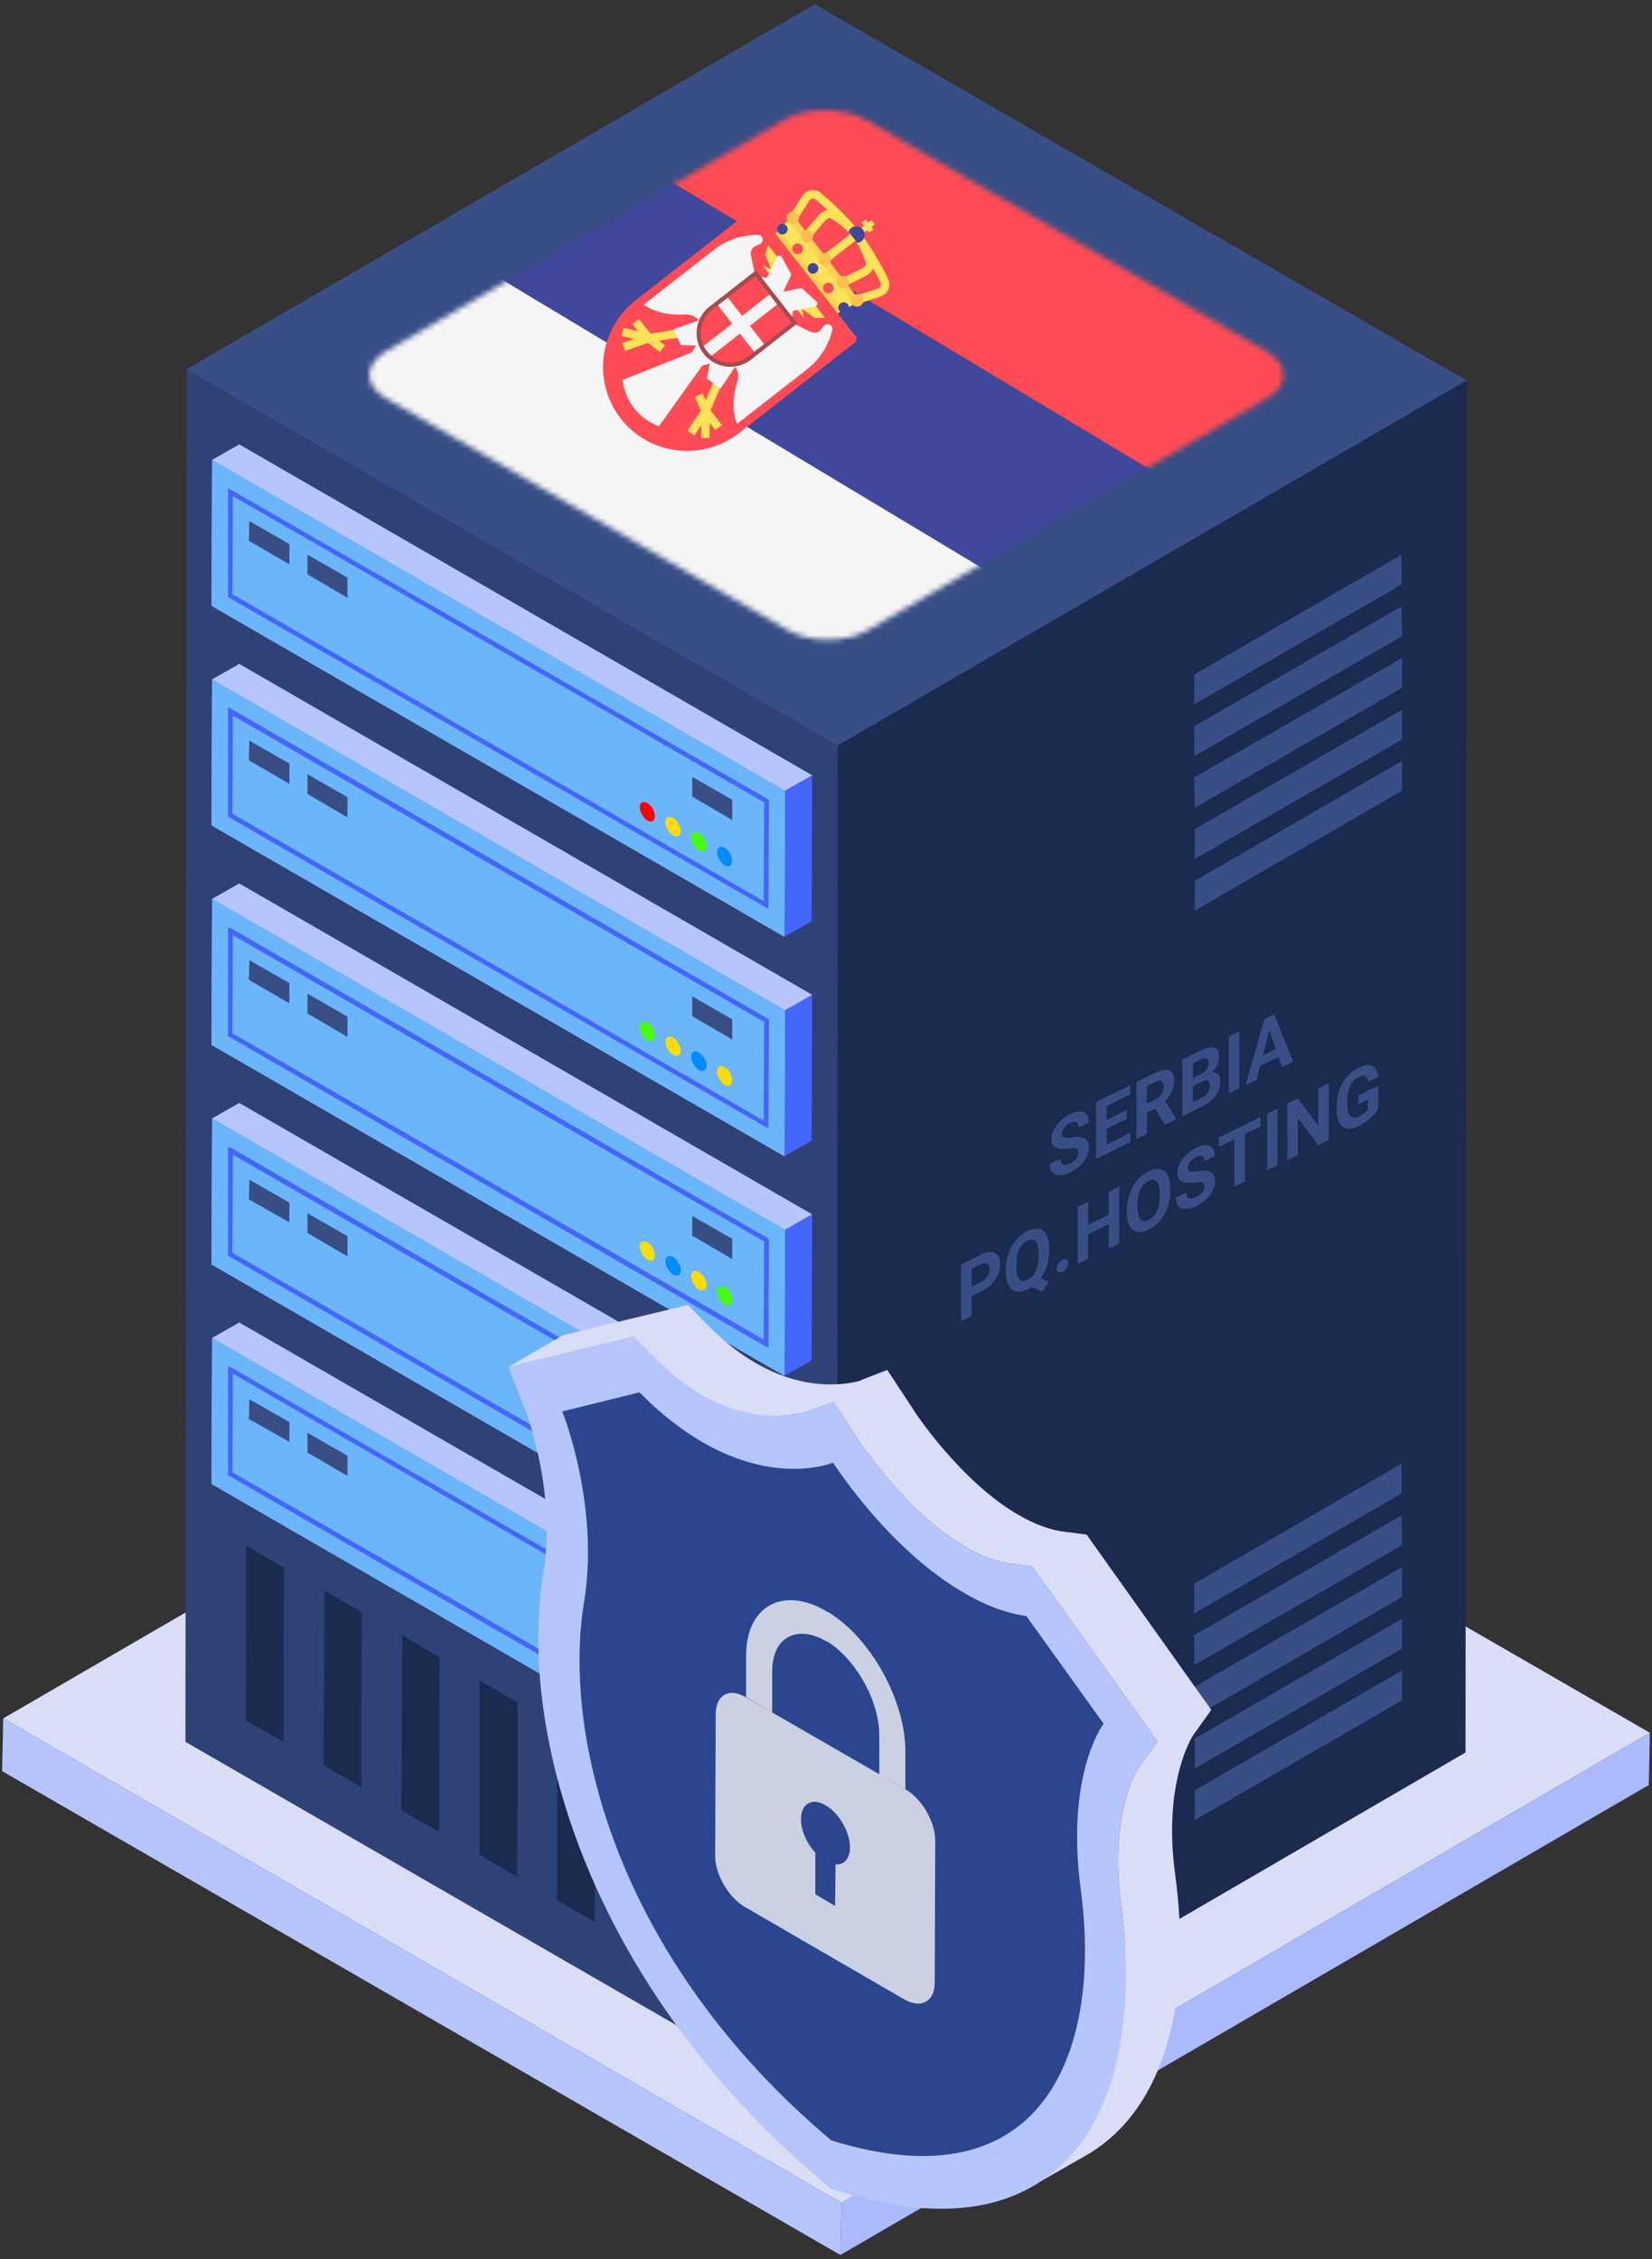 

<svg xmlns="http://www.w3.org/2000/svg" viewBox="0 0 310 424">
<rect x="0" y="0" width="310" height="424" fill="#333333" stroke="none"/>
<defs>
    <mask id="Mask-1" fill="#fff">
        <g>
            <path d="M168.3 45.2c4.3 2.5 4.3 6.5 .1 8.9l-74.7 43.4c-4.2 2.5-11.1 2.5-15.3 0l-75.2-43.4c-4.2-2.4-4.3-6.4 0-8.9l74.6-43.4c4.3-2.4 11.1-2.4 15.4 0l75.1 43.4Z"/>
        </g>
    </mask>
</defs>
<style>
    @keyframes a0_f { 0% { fill: #008bff; animation-timing-function: steps(1); } 8.885% { fill: #008bff;
    animation-timing-function: steps(1); } 22.231% { fill: red; animation-timing-function: steps(1); } 35.615% {
    fill: #ffdc00; animation-timing-function: steps(1); } 44.5% { fill: #46ff00; animation-timing-function:
    steps(1); } 71.231% { fill: red; animation-timing-function: steps(1); } 84.615% { fill: #ffdc00;
    animation-timing-function: steps(1); } 100% { fill: #46ff00; } }
    @keyframes a1_f { 0% { fill: #46ff00; animation-timing-function: steps(1); } 6.897% { fill: #46ff00;
    animation-timing-function: steps(1); } 25.517% { fill: #ffdc00; animation-timing-function: steps(1); } 36.69% {
    fill: #46ff00; animation-timing-function: steps(1); } 55.31% { fill: red; animation-timing-function: steps(1); }
    70.207% { fill: #ffdc00; animation-timing-function: steps(1); } 85.103% { fill: #008bff;
    animation-timing-function: steps(1); } 100% { fill: #ffdc00; } }
    @keyframes a2_f { 0% { fill: #ffdc00; animation-timing-function: steps(1); } 6.25% { fill: #ffdc00;
    animation-timing-function: steps(1); } 18.75% { fill: #008bff; animation-timing-function: steps(1); } 31.25% {
    fill: #46ff00; animation-timing-function: steps(1); } 43.75% { fill: #ffdc00; animation-timing-function:
    steps(1); } 59.375% { fill: red; animation-timing-function: steps(1); } 71.875% { fill: #008bff;
    animation-timing-function: steps(1); } 87.5% { fill: red; animation-timing-function: steps(1); } 100% { fill:
    #ffdc00; } }
    @keyframes a3_f { 0% { fill: red; animation-timing-function: steps(1); } 6.061% { fill: red;
    animation-timing-function: steps(1); } 18.182% { fill: #ffdc00; animation-timing-function: steps(1); } 27.273% {
    fill: #46ff00; animation-timing-function: steps(1); } 45.455% { fill: red; animation-timing-function: steps(1);
    } 57.576% { fill: #46ff00; animation-timing-function: steps(1); } 72.727% { fill: red;
    animation-timing-function: steps(1); } 84.848% { fill: #ffdc00; animation-timing-function: steps(1); } 100% {
    fill: red; } }
    @keyframes a4_f { 0% { fill: #ffdc00; animation-timing-function: steps(1); } 6.25% { fill: #ffdc00;
    animation-timing-function: steps(1); } 18.75% { fill: #008bff; animation-timing-function: steps(1); } 31.25% {
    fill: #46ff00; animation-timing-function: steps(1); } 43.75% { fill: #ffdc00; animation-timing-function:
    steps(1); } 59.375% { fill: red; animation-timing-function: steps(1); } 71.875% { fill: #008bff;
    animation-timing-function: steps(1); } 87.5% { fill: red; animation-timing-function: steps(1); } 100% { fill:
    #ffdc00; } }
    @keyframes a5_f { 0% { fill: #008bff; animation-timing-function: steps(1); } 8.885% { fill: #008bff;
    animation-timing-function: steps(1); } 22.231% { fill: red; animation-timing-function: steps(1); } 35.615% {
    fill: #ffdc00; animation-timing-function: steps(1); } 44.5% { fill: #46ff00; animation-timing-function:
    steps(1); } 71.231% { fill: red; animation-timing-function: steps(1); } 84.615% { fill: #ffdc00;
    animation-timing-function: steps(1); } 100% { fill: #46ff00; } }
    @keyframes a6_f { 0% { fill: #ffdc00; animation-timing-function: steps(1); } 6.25% { fill: #ffdc00;
    animation-timing-function: steps(1); } 18.75% { fill: #008bff; animation-timing-function: steps(1); } 31.25% {
    fill: #46ff00; animation-timing-function: steps(1); } 43.75% { fill: #ffdc00; animation-timing-function:
    steps(1); } 59.375% { fill: red; animation-timing-function: steps(1); } 71.875% { fill: #008bff;
    animation-timing-function: steps(1); } 87.5% { fill: red; animation-timing-function: steps(1); } 100% { fill:
    #ffdc00; } }
    @keyframes a7_f { 0% { fill: #46ff00; animation-timing-function: steps(1); } 6.897% { fill: #46ff00;
    animation-timing-function: steps(1); } 25.517% { fill: #ffdc00; animation-timing-function: steps(1); } 36.69% {
    fill: #46ff00; animation-timing-function: steps(1); } 55.31% { fill: red; animation-timing-function: steps(1); }
    70.207% { fill: #ffdc00; animation-timing-function: steps(1); } 85.103% { fill: #008bff;
    animation-timing-function: steps(1); } 100% { fill: #ffdc00; } }
    @keyframes a8_f { 0% { fill: #46ff00; animation-timing-function: steps(1); } 6.897% { fill: #46ff00;
    animation-timing-function: steps(1); } 25.517% { fill: #ffdc00; animation-timing-function: steps(1); } 36.69% {
    fill: #46ff00; animation-timing-function: steps(1); } 55.31% { fill: red; animation-timing-function: steps(1); }
    70.207% { fill: #ffdc00; animation-timing-function: steps(1); } 85.103% { fill: #008bff;
    animation-timing-function: steps(1); } 100% { fill: #ffdc00; } }
    @keyframes a9_f { 0% { fill: #ffdc00; animation-timing-function: steps(1); } 6.25% { fill: #ffdc00;
    animation-timing-function: steps(1); } 18.75% { fill: #008bff; animation-timing-function: steps(1); } 31.25% {
    fill: #46ff00; animation-timing-function: steps(1); } 43.75% { fill: #ffdc00; animation-timing-function:
    steps(1); } 59.375% { fill: red; animation-timing-function: steps(1); } 71.875% { fill: #008bff;
    animation-timing-function: steps(1); } 87.5% { fill: red; animation-timing-function: steps(1); } 100% { fill:
    #ffdc00; } }
    @keyframes a10_f { 0% { fill: #008bff; animation-timing-function: steps(1); } 8.885% { fill: #008bff;
    animation-timing-function: steps(1); } 22.231% { fill: red; animation-timing-function: steps(1); } 35.615% {
    fill: #ffdc00; animation-timing-function: steps(1); } 44.5% { fill: #46ff00; animation-timing-function:
    steps(1); } 71.231% { fill: red; animation-timing-function: steps(1); } 84.615% { fill: #ffdc00;
    animation-timing-function: steps(1); } 100% { fill: #46ff00; } }
    @keyframes a11_f { 0% { fill: #ffdc00; animation-timing-function: steps(1); } 6.25% { fill: #ffdc00;
    animation-timing-function: steps(1); } 18.75% { fill: #008bff; animation-timing-function: steps(1); } 31.25% {
    fill: #46ff00; animation-timing-function: steps(1); } 43.75% { fill: #ffdc00; animation-timing-function:
    steps(1); } 59.375% { fill: red; animation-timing-function: steps(1); } 71.875% { fill: #008bff;
    animation-timing-function: steps(1); } 87.5% { fill: red; animation-timing-function: steps(1); } 100% { fill:
    #ffdc00; } }
    @keyframes a12_t { 0% { transform: translate(95.4px,244.9px); animation-timing-function: cubic-bezier(0,0,.6,1);
    } 50% { transform: translate(95.4px,211.4px); animation-timing-function: cubic-bezier(.4,0,1,1); } 100% {
    transform: translate(95.4px,244.9px); } }
    @keyframes a13_t { 0% { transform: translate(59.4px,93.3px) scale(1,1) translate(-20.6px,-37.9px);
    animation-timing-function: cubic-bezier(0,0,.6,1); } 50% { transform: translate(59.4px,93.3px) scale(1.2,1.2)
    translate(-20.6px,-37.9px); animation-timing-function: cubic-bezier(.4,0,1,1); } 100% { transform:
    translate(59.4px,93.3px) scale(1,1) translate(-20.6px,-37.9px); } }
    @keyframes a13_o { 0% { opacity: .8; animation-timing-function: cubic-bezier(0,0,.6,1); } 50% { opacity: 1;
    animation-timing-function: cubic-bezier(.4,0,1,1); } 100% { opacity: .8; } }
</style>
<title>Serbia</title>
<desc>Created with Sketch.</desc>
<g fill="none" fill-rule="evenodd">
    <path fill="#d9ddf6" fill-rule="nonzero" d="M.6 322.5l151.7-88.1l157.3 90.8l-151.7 88.2Z"/>
    <path fill="#aabafd" fill-rule="nonzero" d="M157.9 413.4l151.7-88.2l-0.2 9.8l-151.7 88.2Z"/>
    <path fill="#b7c5fd" fill-rule="nonzero" d="M157.9 413.4l-0.2 9.8l-157.3-90.8l.2-9.9Z"/>
    <path fill="#1b2a4f" fill-rule="nonzero" d="M152.4 139l122.8-67.6l-0.2 257.5l-117.9 68.6Z"/>
    <path fill="#384e85" fill-rule="nonzero"
          d="M224.2 336v5.6l38.9-22.5v-5.6Zm-0.1-38.8v5.6l38.9-22.5v-5.6Zm0 9.7v5.6l39-22.5l-0.1-5.6Zm0 9.7l.1 5.6l38.9-22.5v-5.6Zm.1 9.7v5.6l38.9-22.5v-5.6Z"/>
    <path fill="#384e85" fill-rule="nonzero"
          d="M224.2 165.3v5.6l38.9-22.5v-5.6Zm-0.1-38.7v5.6l38.9-22.5v-5.6Zm0 9.7v5.6l39-22.5l-0.1-5.6Zm0 9.6l.1 5.7l38.9-22.5v-5.6Zm.1 9.7v5.6l38.9-22.4v-5.6Z"/>
    <path fill="#2e4277" fill-rule="nonzero" d="M157.2 139l-0.1 258.5l-122.3-70.6l.2-257.6Z"/>
    <path fill="#4466fb" fill-rule="nonzero" d="M147.3 148.4l5.1-2.9l-0.1 27.4l-5.1 2.9Z"/>
    <path fill="#b7c5fd" fill-rule="nonzero" d="M39.8 86.3l5.1-2.9l107.5 62.1l-5.1 2.9Z"/>
    <path fill="#b7c5fd" fill-rule="nonzero" d="M147.3 148.4l-0.1 27.4l-107.5-62.1l.1-27.4Z"/>
    <path fill="#6bb5fb" fill-rule="nonzero" d="M147.3 148.4l-0.1 27.4l-107.5-62.1l.1-27.4Z"/>
    <path fill="#384e85" fill-rule="nonzero" d="M54.3 102.1v3.8l-7.6-4.4l.1-3.7Z"/>
    <path fill="#384e85" fill-rule="nonzero" d="M65.2 108.4v3.8l-7.5-4.4v-3.7Z"/>
    <path fill="#384e85" fill-rule="nonzero" d="M137.4 150.1v3.8l-7.5-4.4v-3.7Z"/>
    <g transform="translate(120,150.5)">
        <path d="M137 162.5c.5-0.4 .5-1.4 0-2.3c-0.6-1-1.5-1.5-2-1.2c-0.6 .3-0.6 1.4 0 2.3c.5 1 1.4 1.5 2 1.2Z"
              fill="#008bff" fill-rule="nonzero" transform="translate(-120,-150.5)"
              style="animation: 2.6s linear infinite both a0_f;"/>
        <path d="M131.1 156.3c.8 .5 1.5 1.6 1.5 2.5c0 .9-0.7 1.2-1.5 .8c-0.7-0.5-1.4-1.6-1.4-2.5c0-0.9 .7-1.2 1.4-0.8Z"
              fill="#46ff00" fill-rule="nonzero" transform="translate(-120,-150.5)"
              style="animation: 2.9s linear infinite both a1_f;"/>
        <path d="M127.3 156.9c.6-0.3 .6-1.4 0-2.3c-0.5-1-1.4-1.5-2-1.2c-0.6 .3-0.6 1.4 0 2.3c.6 1 1.5 1.5 2 1.2Z"
              fill="#ffdc00" fill-rule="nonzero" transform="translate(-120,-150.5)"
              style="animation: 3.2s linear infinite both a2_f;"/>
        <path d="M122.5 154.1c.5-0.3 .5-1.4 0-2.3c-0.6-1-1.5-1.5-2-1.2c-0.6 .3-0.6 1.4 0 2.3c.5 1 1.4 1.5 2 1.2Z"
              fill="red" fill-rule="nonzero" transform="translate(-120,-150.5)"
              style="animation: 3.3s linear infinite both a3_f;"/>
    </g>
    <path d="M43.5 92l-0.7-0.4v20.1l-0.1 .3l100.8 58.2l.7 .3l.1-20.1v-0.3l-100.8-58.1Zm99.8 77.1l-99.7-57.6l.1-18.4l99.7 57.5l-0.1 18.5Z"
          fill="#4466fb" fill-rule="nonzero"/>
    <path fill="#4466fb" fill-rule="nonzero" d="M147.3 189.6l5.1-2.9l-0.1 27.4l-5.1 2.9Z"/>
    <path fill="#b7c5fd" fill-rule="nonzero" d="M39.8 127.5l5.1-2.9l107.5 62.1l-5.1 2.9Z"/>
    <path fill="#b7c5fd" fill-rule="nonzero" d="M147.3 189.6l-0.1 27.4l-107.5-62.1l.1-27.4Z"/>
    <path fill="#6bb5fb" fill-rule="nonzero" d="M147.3 189.6l-0.1 27.4l-107.5-62.1l.1-27.4Z"/>
    <path fill="#384e85" fill-rule="nonzero" d="M54.3 143.3v3.8l-7.6-4.4l.1-3.7Z"/>
    <path fill="#384e85" fill-rule="nonzero" d="M65.2 149.6v3.8l-7.5-4.4v-3.7Z"/>
    <path fill="#384e85" fill-rule="nonzero" d="M137.4 191.3v3.8l-7.5-4.4v-3.7Z"/>
    <g transform="translate(120,191.7)">
        <path d="M137 203.7c.5-0.4 .5-1.4 0-2.4c-0.6-0.9-1.5-1.4-2-1.1c-0.6 .3-0.6 1.4 0 2.3c.5 1 1.4 1.5 2 1.2Z"
              fill="#ffdc00" fill-rule="nonzero" transform="translate(-120,-191.7)"
              style="animation: 3.2s linear infinite both a4_f;"/>
        <path d="M131.1 197.5c.8 .5 1.5 1.6 1.5 2.5c0 .9-0.7 1.2-1.5 .8c-0.7-0.5-1.4-1.6-1.4-2.5c0-0.9 .7-1.3 1.4-0.8Z"
              fill="#008bff" fill-rule="nonzero" transform="translate(-120,-191.7)"
              style="animation: 2.6s linear infinite both a5_f;"/>
        <path d="M127.3 198.1c.6-0.3 .6-1.4 0-2.3c-0.5-1-1.4-1.5-2-1.2c-0.6 .3-0.6 1.4 0 2.3c.6 1 1.5 1.5 2 1.2Z"
              fill="#ffdc00" fill-rule="nonzero" transform="translate(-120,-191.7)"
              style="animation: 3.2s linear infinite both a6_f;"/>
        <path d="M122.5 195.3c.5-0.3 .5-1.4 0-2.3c-0.6-1-1.5-1.5-2-1.2c-0.6 .3-0.6 1.4 0 2.3c.5 1 1.4 1.5 2 1.2Z"
              fill="#46ff00" fill-rule="nonzero" transform="translate(-120,-191.7)"
              style="animation: 2.9s linear infinite both a7_f;"/>
    </g>
    <path d="M43.5 133.1l-0.7-0.3v20.1l-0.1 .3l100.8 58.2l.7 .3l.1-20.1v-0.3l-100.8-58.2Zm99.8 77.2l-99.7-57.6l.1-18.4l99.7 57.5l-0.1 18.5Z"
          fill="#4466fb" fill-rule="nonzero"/>
    <path fill="#4466fb" fill-rule="nonzero" d="M147.3 230.8l5.1-2.9l-0.1 27.4l-5.1 2.9Z"/>
    <path fill="#b7c5fd" fill-rule="nonzero" d="M39.8 168.7l5.1-2.9l107.5 62.1l-5.1 2.9Z"/>
    <path fill="#b7c5fd" fill-rule="nonzero" d="M147.3 230.8l-0.1 27.4l-107.5-62.1l.1-27.4Z"/>
    <path fill="#6bb5fb" fill-rule="nonzero" d="M147.3 230.8l-0.1 27.4l-107.5-62.1l.1-27.4Z"/>
    <path fill="#384e85" fill-rule="nonzero" d="M54.3 184.5v3.8l-7.6-4.4l.1-3.7Z"/>
    <path fill="#384e85" fill-rule="nonzero" d="M65.2 190.8v3.8l-7.5-4.4v-3.7Z"/>
    <path fill="#384e85" fill-rule="nonzero" d="M137.4 232.5v3.8l-7.5-4.4v-3.7Z"/>
    <g transform="translate(120,232.9)">
        <path d="M137 244.9c.5-0.4 .5-1.4 0-2.4c-0.6-0.9-1.5-1.4-2-1.1c-0.6 .3-0.6 1.3 0 2.3c.5 1 1.4 1.5 2 1.2Z"
              fill="#46ff00" fill-rule="nonzero" transform="translate(-120,-232.9)"
              style="animation: 2.9s linear infinite both a8_f;"/>
        <path d="M131.1 238.7c.8 .5 1.5 1.6 1.5 2.5c0 .8-0.7 1.2-1.5 .8c-0.7-0.5-1.4-1.6-1.4-2.5c0-0.9 .7-1.3 1.4-0.8Z"
              fill="#ffdc00" fill-rule="nonzero" transform="translate(-120,-232.9)"
              style="animation: 3.2s linear infinite both a9_f;"/>
        <path d="M127.3 239.3c.6-0.3 .6-1.4 0-2.3c-0.5-1-1.4-1.5-2-1.2c-0.6 .3-0.6 1.4 0 2.3c.6 1 1.5 1.5 2 1.2Z"
              fill="#008bff" fill-rule="nonzero" transform="translate(-120,-232.9)"
              style="animation: 2.6s linear infinite both a10_f;"/>
        <path d="M122.5 236.5c.5-0.3 .5-1.4 0-2.3c-0.6-1-1.5-1.5-2-1.2c-0.6 .3-0.6 1.4 0 2.3c.5 1 1.4 1.5 2 1.2Z"
              fill="#ffdc00" fill-rule="nonzero" transform="translate(-120,-232.9)"
              style="animation: 3.2s linear infinite both a11_f;"/>
    </g>
    <path d="M43.5 174.3l-0.7-0.3v20.1l-0.1 .3l100.8 58.2l.7 .3l.1-20.1v-0.3l-100.8-58.2Zm99.8 77.1l-99.7-57.5l.1-18.4l99.7 57.5l-0.1 18.4Z"
          fill="#4466fb" fill-rule="nonzero"/>
    <path fill="#b7c5fd" fill-rule="nonzero" d="M39.8 209.9l5.1-2.9l107.5 62l-5.1 3Z"/>
    <path fill="#b7c5fd" fill-rule="nonzero" d="M147.3 272l-0.1 27.4l-107.5-62.1l.1-27.4Z"/>
    <path fill="#6bb5fb" fill-rule="nonzero" d="M147.3 272l-0.1 27.4l-107.5-62.1l.1-27.4Z"/>
    <path fill="#384e85" fill-rule="nonzero" d="M54.3 225.7v3.7l-7.6-4.3l.1-3.7Z"/>
    <path fill="#384e85" fill-rule="nonzero" d="M65.2 232v3.8l-7.5-4.4v-3.7Z"/>
    <path d="M43.5 215.5l-0.7-0.3v20.1l-0.1 .3l100.8 58.2l.7 .3l.1-20.1v-0.3l-100.8-58.2Zm99.8 77.1l-99.7-57.5l.1-18.4l99.7 57.5l-0.1 18.4Z"
          fill="#4466fb" fill-rule="nonzero"/>
    <path fill="#b7c5fd" fill-rule="nonzero" d="M39.8 251.1l5.1-2.9l107.5 62l-5.1 3Z"/>
    <path fill="#b7c5fd" fill-rule="nonzero" d="M147.3 313.2l-0.1 27.4l-107.5-62.1l.1-27.4Z"/>
    <path fill="#6bb5fb" fill-rule="nonzero" d="M147.3 313.2l-0.1 27.4l-107.5-62.1l.1-27.4Z"/>
    <path fill="#384e85" fill-rule="nonzero" d="M54.3 266.9v3.7l-7.6-4.3l.1-3.7Z"/>
    <path fill="#384e85" fill-rule="nonzero" d="M65.2 273.2v3.8l-7.5-4.4v-3.7Z"/>
    <path d="M43.5 256.7l-0.7-0.3v20.1l-0.1 .3l100.8 58.2l.7 .3l.1-20.1v-0.3l-100.8-58.2Zm99.8 77.1l-99.7-57.5l.1-18.5l99.7 57.6l-0.1 18.4Z"
          fill="#4466fb" fill-rule="nonzero"/>
    <path fill="#1b2a4f" fill-rule="nonzero"
          d="M140.9 344.8v17l-0.1 15.7l-7-4.1v-15.6l.1-17.1Zm-80-46.3l7 4.1l-0.1 17.1v15.7l-7.1-4.1l.1-15.7Zm17.9 10.4l3.7 2.1l-0.1 17v15.8l-3.7-2.1l-3.4-2l.1-15.7l.1-17.1Zm25.8 14.9l7.1 4.1l-0.1 17.1v15.7l-7.1-4.1v-15.7Zm17.9 10.3l3.8 2.2v17l-0.1 15.8l-3.8-2.2l-3.2-1.9v-15.7l.1-17.1Zm-32.5-18.7l7.1 4.1v17l-0.1 15.7l-7-4.1v-15.6Zm-43.8-25.3l7.1 4.1l-0.1 17.1v15.6l-7.1-4l.1-15.7Z"/>
    <path fill="#384e85" fill-rule="nonzero" d="M35 69.3l117.9-68.5l122.3 70.6l-118 68.5Z"/>
</g>
<g transform="translate(69.3,20.7)">
    <g fill-rule="nonzero" mask="url(#Mask-1)">
       





<path d="M-1.977 36.348C-11.932 52.917-6.57 74.419 9.998 84.375l77.145 46.353c16.569 9.956 38.071 4.595 48.027-11.974l9.433-15.7L7.456 20.648l-9.433 15.7Z" fill="#F5F5F5"/><path d="M183.707 27.555 106.562-18.8c-16.57-9.955-38.072-4.594-48.027 11.975l-9.433 15.7L186.248 91.28l9.433-15.7c9.956-16.568 4.595-38.07-11.974-48.026Z" fill="#FF4B55"/><path fill="#41479B" d="M23.492-6.396 160.64 76.01l-16.481 27.429L7.011 21.033z"/><g transform="rotate(52 33.688 91.134)"><path fill="#FFE15A" d="M25.263 15.789H6.316l-.79-4.737h20.527z"/><path fill="#FFD350" d="m6.119 14.605.197 1.184h18.947l.198-1.184z"/><g fill="#FFE15A"><path d="M15.394 0h1v3.158h-1z"/><path d="M14.606.789h2.368v1h-2.368zM25.325 12.631a.79.79 0 0 1-.742-1.058l1.672-4.615a.837.837 0 0 0-.053-.692.73.73 0 0 0-.484-.368c-2.04-.433-5.991-1.161-9.547-1.161h-.762c-3.556 0-7.508.728-9.548 1.162a.728.728 0 0 0-.483.367.836.836 0 0 0-.053.692l1.672 4.615a.79.79 0 1 1-1.484.538L3.84 7.496A2.414 2.414 0 0 1 3.997 5.5a2.31 2.31 0 0 1 1.535-1.145c2.1-.447 6.177-1.198 9.877-1.198h.762c3.7 0 7.776.75 9.876 1.197.65.139 1.21.557 1.536 1.146.338.61.395 1.337.157 1.996l-1.673 4.615a.79.79 0 0 1-.742.52Z"/><path d="M15.793 11.94a.79.79 0 0 1-.79-.789V4.737a.79.79 0 1 1 1.58 0v6.414a.79.79 0 0 1-.79.79Z"/><path d="M21.25 12.631a.79.79 0 0 1-.774-.95l.958-4.615c.125-.601-.07-1.128-.181-1.22-1.095-.402-3.291-1.11-5.245-1.11h-.437c-1.954 0-4.15.708-5.285 1.13-.07.072-.266.599-.141 1.2l.958 4.615a.79.79 0 1 1-1.546.321l-.958-4.615c-.238-1.15.128-2.624 1.136-3 1.509-.561 3.745-1.23 5.836-1.23h.437c2.091 0 4.328.669 5.836 1.23 1.009.376 1.375 1.85 1.136 3l-.958 4.615a.79.79 0 0 1-.772.63Z"/></g><path fill="#FFD350" d="M5.724 12.237h20.131l.198-1.185H5.526z"/><path d="M.79 15.79a.79.79 0 0 0-.79.789v27.57C0 52.905 7.07 60 15.79 60c8.72 0 15.79-7.096 15.79-15.85V16.579a.79.79 0 0 0-.79-.79h-30Z" fill="#FF4B55"/><path d="m17.369 41.842 1.579-3.947-3.158.79-3.158-.79 1.579 3.947-3.948 13.421s2.369 1.58 5.527 1.58 5.526-1.58 5.526-1.58l-3.947-13.42Z" fill="#F5F5F5"/><path fill="#FFE15A" d="m10.072 45.024-1.393.348 3.064-5.515-1.38-.767-3.722 6.7H3.158v1.579h1.696L2.665 49.12l.986 1.234 1.86-1.488-.734 2.2 1.498.5 1.442-4.326 2.738-.685z"/><path d="M10.263 23.684 6.66 21.882a1.579 1.579 0 0 1-.825-1.795l.203-.815a.896.896 0 0 0-1.57-.778A13.184 13.184 0 0 0 1.58 26.73V43.42s3.297-.66 6.275-4.99c.546-.796 1.447-1.267 2.406-1.316l-1.576 4.727 3.158.79 2.763-3.289-4.342-15.659Z" fill="#F5F5F5"/><path fill="#FFE15A" d="m21.508 45.024 1.393.348-3.065-5.515 1.381-.767 3.721 6.7h3.483v1.579h-1.696l2.189 1.751-.986 1.234-1.86-1.488.734 2.2-1.498.5-1.442-4.326-2.738-.685z"/><path d="m21.316 23.684 3.604-1.802a1.579 1.579 0 0 0 .826-1.795l-.204-.815a.896.896 0 0 1 1.57-.778A13.184 13.184 0 0 1 30 26.73V43.42s-3.297-.66-6.275-4.99c-.546-.796-1.447-1.267-2.406-1.316l1.576 4.727-3.158.79-2.763-3.289 4.342-15.659Z" fill="#F5F5F5"/><g fill="#FFE15A"><path d="M11.052 18.158H7.105l1.184 1.579 2.763.79-1.579.789h2.37zM20.526 18.158h3.948l-1.185 1.579-2.763.79 1.58.789h-2.369z"/></g><path d="m21.082 17.539-3.713.619-1.58 3.158-1.579-3.158-3.713-.62a.528.528 0 0 0-.56.758l1.905 3.81-1.58 1.578h11.054l-1.58-1.579 1.905-3.809a.528.528 0 0 0-.559-.757Z" fill="#F5F5F5"/><circle fill="#FFBE50" cx="15.79" cy="11.397" r="1.184"/><circle fill="#41479B" cx="15.773" cy="14.227" r="1"/><circle fill="#FF4B55" cx="11.102" cy="14.227" r="1"/><g transform="translate(5.495 13.569)" fill="#41479B"><circle cx=".936" cy=".658" r="1"/><circle cx="19.621" cy=".658" r="1"/></g><circle fill="#FF4B55" cx="20.443" cy="14.227" r="1"/><g transform="translate(4.792 10.213)" fill="#FFBE50"><circle cx="16.483" cy="1.184" r="1.184"/><circle cx="20.814" cy="1.184" r="1.184"/><circle cx="5.515" cy="1.184" r="1.184"/><circle cx="1.184" cy="1.184" r="1.184"/></g><path d="M17.15 4.737c.135-.234.219-.5.219-.79a1.579 1.579 0 1 0-3.159 0c0 .29.084.556.22.79h2.72Z" fill="#41479B"/><path d="M15.79 39.868a5.928 5.928 0 0 1-5.921-5.92V23.288H21.71v10.658a5.928 5.928 0 0 1-5.921 5.921Z" fill="#FF4B55"/><path d="M21.316 23.684v10.263a5.526 5.526 0 1 1-11.053 0V23.684h11.053m.79-.79H9.472v11.053a6.323 6.323 0 0 0 6.317 6.316 6.323 6.323 0 0 0 6.315-6.316V22.894Z" fill="#A54B50"/><g fill="#F5F5F5"><path d="M14.605 39.343c.382.084.778.13 1.185.13.406 0 .802-.046 1.184-.13v-15.66h-2.369v15.66Z"/><path d="M10.263 30.197h11.053v2.368H10.263z"/></g></g>






    </g>
</g>

<!--text-->
<g transform="translate(180,190)">
  <path d="M22.374 26.33c0-.191-.026-.349-.079-.474a.49.49 0 0 0-.276-.29c-.135-.064-.326-.1-.571-.105a6.001 6.001 0 0 0-.953.074 8.855 8.855 0 0 1-1.235.081 3.021 3.021 0 0 1-1.025-.175 1.47 1.47 0 0 1-.696-.573c-.166-.264-.25-.626-.25-1.085 0-.444.088-.89.263-1.338.175-.453.42-.886.736-1.3.315-.42.688-.806 1.117-1.159.433-.355.909-.66 1.425-.915.705-.348 1.32-.51 1.846-.486.526.024.933.212 1.222.562.293.349.44.84.44 1.475l-1.957.965c0-.312-.06-.556-.178-.732a.645.645 0 0 0-.525-.305c-.233-.023-.526.054-.88.229a3.155 3.155 0 0 0-.855.597 2.396 2.396 0 0 0-.512.714c-.114.246-.17.49-.17.729 0 .18.039.324.117.432a.7.7 0 0 0 .368.229c.162.047.362.068.598.064.237-.005.51-.03.821-.076a6.37 6.37 0 0 1 1.373-.083c.399.023.732.105.999.247.267.142.468.352.604.632.136.28.204.64.204 1.079 0 .464-.081.919-.243 1.365a4.864 4.864 0 0 1-.703 1.277 6.367 6.367 0 0 1-1.097 1.12c-.425.34-.9.64-1.426.9-.473.233-.94.395-1.399.485-.46.085-.878.079-1.255-.018a1.53 1.53 0 0 1-.893-.644c-.223-.33-.335-.794-.335-1.395l1.977-.975c0 .332.046.59.138.774a.693.693 0 0 0 .388.366c.17.057.372.06.604.01.237-.054.495-.15.775-.288.342-.168.622-.36.841-.575.223-.218.388-.448.493-.69.11-.244.164-.486.164-.726ZM32.102 22.608v1.714l-5.09 2.51V25.12l5.09-2.51Zm-4.447-6.757v10.664l-1.97.972V16.823l1.97-.972Zm3.784 2.478v1.67l-4.427 2.183v-1.67l4.427-2.183Zm.657-4.667v1.72l-5.084 2.508V16.17l5.084-2.507ZM33.252 13.091l3.567-1.759c.731-.36 1.36-.548 1.885-.563.53-.017.937.143 1.222.481.285.338.427.857.427 1.555a4.78 4.78 0 0 1-.263 1.602c-.17.49-.414.948-.729 1.377-.31.422-.676.817-1.097 1.186l-.624.674-3.1 1.529-.014-1.708 2.306-1.137c.346-.17.633-.38.86-.63.228-.248.4-.523.513-.823.118-.303.177-.615.177-.937 0-.342-.057-.61-.17-.802a.62.62 0 0 0-.52-.316c-.231-.017-.523.06-.873.234l-1.596.787v8.943l-1.971.972V13.09Zm5.347 8.028-2.18-3.678 2.082-1.042 2.207 3.577v.103l-2.109 1.04ZM45.615 12.979l-2.457 1.211-.013-1.502 2.062-1.017a3.69 3.69 0 0 0 .894-.595c.232-.222.405-.46.519-.717.118-.263.177-.542.177-.834 0-.333-.057-.573-.17-.722-.11-.151-.283-.215-.52-.19-.232.02-.532.122-.9.304l-1.366.674v8.943l-1.97.971V8.841l3.336-1.645c.557-.275 1.054-.461 1.492-.56.442-.1.816-.107 1.123-.02.306.089.54.276.703.562.162.282.243.672.243 1.17 0 .44-.09.889-.27 1.348a4.245 4.245 0 0 1-.834 1.32c-.377.42-.87.792-1.478 1.117l-.571.846Zm-.086 4.722-2.91 1.435.769-2.093 2.141-1.056c.346-.17.629-.37.848-.6a2.39 2.39 0 0 0 .486-.753c.105-.267.157-.54.157-.818 0-.312-.048-.56-.144-.742a.529.529 0 0 0-.447-.306c-.206-.026-.477.044-.814.21l-1.899.937.013-1.515 2.365-1.167.453.37c.583-.297 1.052-.413 1.406-.349.36.058.62.234.782.53.166.294.25.656.25 1.086 0 .683-.134 1.325-.401 1.926a5.123 5.123 0 0 1-1.176 1.627c-.512.487-1.139.913-1.879 1.278ZM52.558 3.57v10.665l-1.964.968V4.54l1.964-.968ZM58.41 2.508l-2.6 10.123-2.096 1.034 3.554-12.417L58.6.59l-.19 1.918Zm2.162 7.775-2.608-7.555-.21-1.72 1.347-.664 3.573 8.902-2.102 1.037Zm-.118-3.912v1.722l-5.052 2.49v-1.72l5.052-2.492ZM2.325 53.25v3.757l-1.97.972V47.315l3.73-1.84c.718-.354 1.35-.519 1.892-.494.548.023.968.233 1.261.63.294.393.44.934.44 1.622 0 1.045-.321 2.029-.965 2.952-.64.916-1.526 1.654-2.66 2.213l-1.728.852Zm0-1.78 1.76-.868c.521-.257.918-.59 1.19-.997.275-.41.413-.868.413-1.376 0-.522-.138-.876-.414-1.063-.276-.186-.657-.164-1.143.066l-1.806.89v3.348ZM16.881 44.738c0 .996-.144 1.934-.433 2.814a8.394 8.394 0 0 1-1.202 2.358l1.59.608-1.255 1.856-2.037-.82c-.232.16-.473.3-.722.423-.793.39-1.5.527-2.122.41-.622-.119-1.103-.487-1.445-1.105-.342-.622-.515-1.445-.519-2.468v-.528c0-1.05.169-2.056.506-3.018a8.03 8.03 0 0 1 1.438-2.547c.622-.737 1.332-1.301 2.129-1.695.797-.393 1.504-.527 2.122-.401.621.118 1.1.494 1.438 1.129.342.627.512 1.463.512 2.508v.476Zm-1.997.502c0-1.119-.179-1.88-.538-2.284-.36-.404-.872-.441-1.537-.113-.661.326-1.172.866-1.53 1.619-.36.748-.542 1.678-.546 2.788v.52c0 1.09.18 1.845.539 2.269.359.423.876.469 1.55.136.661-.326 1.17-.864 1.524-1.616.355-.756.534-1.689.538-2.8v-.52ZM18.3 48.089c0-.337.101-.66.302-.97a1.95 1.95 0 0 1 .77-.694c.31-.153.566-.174.768-.064.206.109.308.332.308.669 0 .331-.1.652-.302.962-.201.304-.46.534-.775.69-.31.153-.567.176-.768.07-.202-.11-.303-.331-.303-.663ZM30.026 43.346l-1.97.972v-4.57l-3.844 1.895v4.57l-1.97.972V36.521l1.97-.972v4.322l3.843-1.896v-4.32l1.97-.973v10.664ZM39.61 33.53c0 1.05-.167 2.052-.5 3.007-.332.955-.81 1.801-1.431 2.538a6.564 6.564 0 0 1-2.129 1.694c-.792.39-1.5.527-2.121.409-.622-.118-1.104-.486-1.446-1.104-.341-.623-.514-1.445-.519-2.469v-.527c0-1.05.169-2.056.506-3.018a8.031 8.031 0 0 1 1.439-2.548c.622-.736 1.331-1.3 2.128-1.694.797-.393 1.504-.527 2.122-.402.622.118 1.101.495 1.438 1.13.342.627.513 1.463.513 2.508v.476Zm-1.997.501c0-1.118-.18-1.879-.539-2.283-.359-.404-.871-.442-1.537-.114-.661.327-1.171.866-1.53 1.62-.36.748-.541 1.677-.546 2.788v.52c0 1.089.18 1.845.539 2.269.36.423.876.468 1.55.136.662-.326 1.17-.865 1.524-1.616.355-.756.535-1.69.539-2.8v-.52ZM46.001 32.67c0-.415-.131-.667-.394-.757-.263-.096-.736-.097-1.419-.004-.683.088-1.224.11-1.622.068-1.086-.119-1.63-.732-1.63-1.84 0-.577.145-1.16.434-1.753a5.997 5.997 0 0 1 1.255-1.68 7.342 7.342 0 0 1 1.84-1.288c.682-.337 1.291-.498 1.825-.483.535.01.949.194 1.242.552.298.356.447.854.447 1.494l-1.971.971c0-.488-.138-.798-.414-.93-.276-.138-.663-.084-1.163.162-.481.238-.856.537-1.123.899-.267.356-.4.72-.4 1.09 0 .347.155.561.466.642.315.08.777.071 1.386-.024 1.12-.177 1.938-.113 2.45.19.512.305.769.872.769 1.702 0 .922-.313 1.802-.94 2.638-.626.831-1.469 1.508-2.529 2.031-.735.363-1.405.544-2.01.544-.604-.004-1.066-.189-1.386-.554-.315-.367-.473-.895-.473-1.583l1.977-.975c0 1.177.631 1.454 1.892.832.469-.23.834-.516 1.097-.856.263-.344.394-.707.394-1.088ZM56.518 21.398l-2.93 1.444v8.885l-1.97.972v-8.885l-2.89 1.426v-1.78l7.79-3.842v1.78ZM59.743 28.691l-1.97.972V19l1.97-.972v10.664ZM69.354 23.952l-1.97.972-3.837-5.125v7.017l-1.97.972V17.123l1.97-.971 3.843 5.136v-7.031l1.964-.969v10.664ZM78.642 18.024c-.355.648-.856 1.264-1.504 1.848a9.588 9.588 0 0 1-2.155 1.45c-.827.409-1.554.567-2.18.475-.622-.098-1.104-.447-1.446-1.045-.337-.6-.51-1.416-.519-2.447v-.725c0-1.064.16-2.063.48-2.997a7.557 7.557 0 0 1 1.392-2.474 6.636 6.636 0 0 1 2.135-1.676c1.135-.559 2.021-.694 2.66-.403.64.285 1.019.975 1.137 2.069l-1.918.945c-.088-.567-.282-.917-.585-1.052-.297-.136-.709-.075-1.234.185-.67.33-1.18.862-1.531 1.597-.35.734-.528 1.657-.532 2.767v.681c0 1.118.19 1.87.571 2.252.381.384.94.394 1.675.031.74-.365 1.268-.8 1.584-1.308V16.36l-1.794.884v-1.618l3.764-1.857v4.256Z" fill="#384E85"/>
</g>
<g transform="translate(161.4,329.7) translate(-66,-84.8)" style="animation: 3s linear infinite both a12_t;">
    <path d="M118.3 86.8c-0.1 .1-5.7 8.5-3.3 25.8c4.9 36.4-9.5 67.3-52.7 53.8l-1.7-0.5l-1.8-1.5c-43.1-36.4-57.3-83.7-52.2-114.4c2.4-14.6-3.1-29.3-3.1-29.4l-3.5-9l23.5-5.7l3.9 3.9c2.9 3 5.9 5.3 8.9 7.1c11 6.3 19.7 3.1 19.7 3.1l5-1.8l4.9 7.5c.1 .1 8.8 13.3 19.7 19.6c3 1.8 6 2.9 8.9 3.3l3.8 .5l23.5 32.8l-3.5 4.9Z"
          fill="#b7c5fd"/>
    <path d="M131.9 76l-23.4-32.9l-3.9-0.5c-2.8-0.3-5.8-1.4-8.9-3.2c-10.9-6.3-19.6-19.5-19.6-19.6l-5-7.6l-4.9 1.9l-0.1 .1c-1.1 .3-9.4 2.7-19.7-3.3c-3-1.7-6-4.1-8.9-7l-3.8-3.9l-23.5 5.7l-10.1 5.9l23.4-5.7l3.9 3.9c2.9 3 5.9 5.3 8.9 7.1c11 6.3 19.7 3.1 19.7 3.1l5-1.8l4.9 7.5c.1 .1 8.8 13.3 19.7 19.6c3 1.8 6 2.9 8.9 3.3l3.8 .5l23.5 32.8l-3.5 4.9c-0.1 .1-5.7 8.5-3.3 25.8c3 22.7-1.4 43.3-15.7 52.2l9.3-5.3c15-8.8 19.7-29.6 16.5-52.8c-2.3-17.3 3.3-25.7 3.3-25.8l3.5-4.9Z"
          fill="#d9ddf6"/>
    <path d="M60.9 29.6c.6 .8 10.6 16.4 24.7 24.5c3.7 2.2 7.6 3.7 11.6 4.3l14.5 20.2c-0.4 .5-7.1 9.9-4.3 31.1c4 29.4-6.3 59.7-46.8 47.1c-40.5-34.1-50.5-76.2-46.4-101c2.9-17.8-3.7-34.9-4.1-35.8l14.5-3.6c4.1 4.2 8 7.1 11.7 9.3c14 8.1 24.1 4.1 24.6 3.9Z"
          fill="#2b468e"/>
    <g opacity=".75" transform="translate(59.4,93.3) translate(-20.6,-37.9)"
       style="animation: 3s linear infinite both a13_t, 3s linear infinite both a13_o;">
        <path d="M35.7 35.5c3.1 1.8 5.6 6.1 5.6 9.7l-0.1 26.6c0 3.5-2.5 4.9-5.6 3.2l-30-17.4c-3.1-1.8-5.6-6.1-5.6-9.6l.1-26.6c0-3.6 2.5-5 5.6-3.2l30 17.3Zm-13.1 14.1c1.6 .1 2.7-1.1 2.7-3.2c0-2.9-2.1-6.5-4.6-7.9c-2.5-1.5-4.6-0.3-4.6 2.6c0 2.1 1.1 4.6 2.7 6.3v7.8l3.7 2.2l.1-7.8Z"
              fill="#fff"/>
        <path d="M20.9 2.1c.1 .1 .3 .2 .4 .2c8 4.9 14.4 16.6 14.4 26.1v7.1l-4.9-2.8v-7.1c.1-6.5-4.3-14.4-9.7-17.8c-0.1 0-0.2-0.1-0.3-0.1c-2.6-1.5-5.1-1.8-7-0.8c-2 1-3.1 3.4-3.1 6.5v7.7l-4.9-2.9v-7.6c0-4.7 1.6-8.1 4.6-9.7c2.8-1.5 6.6-1.1 10.5 1.2Z"
              fill="#fff"/>
    </g>
</g>
</svg>